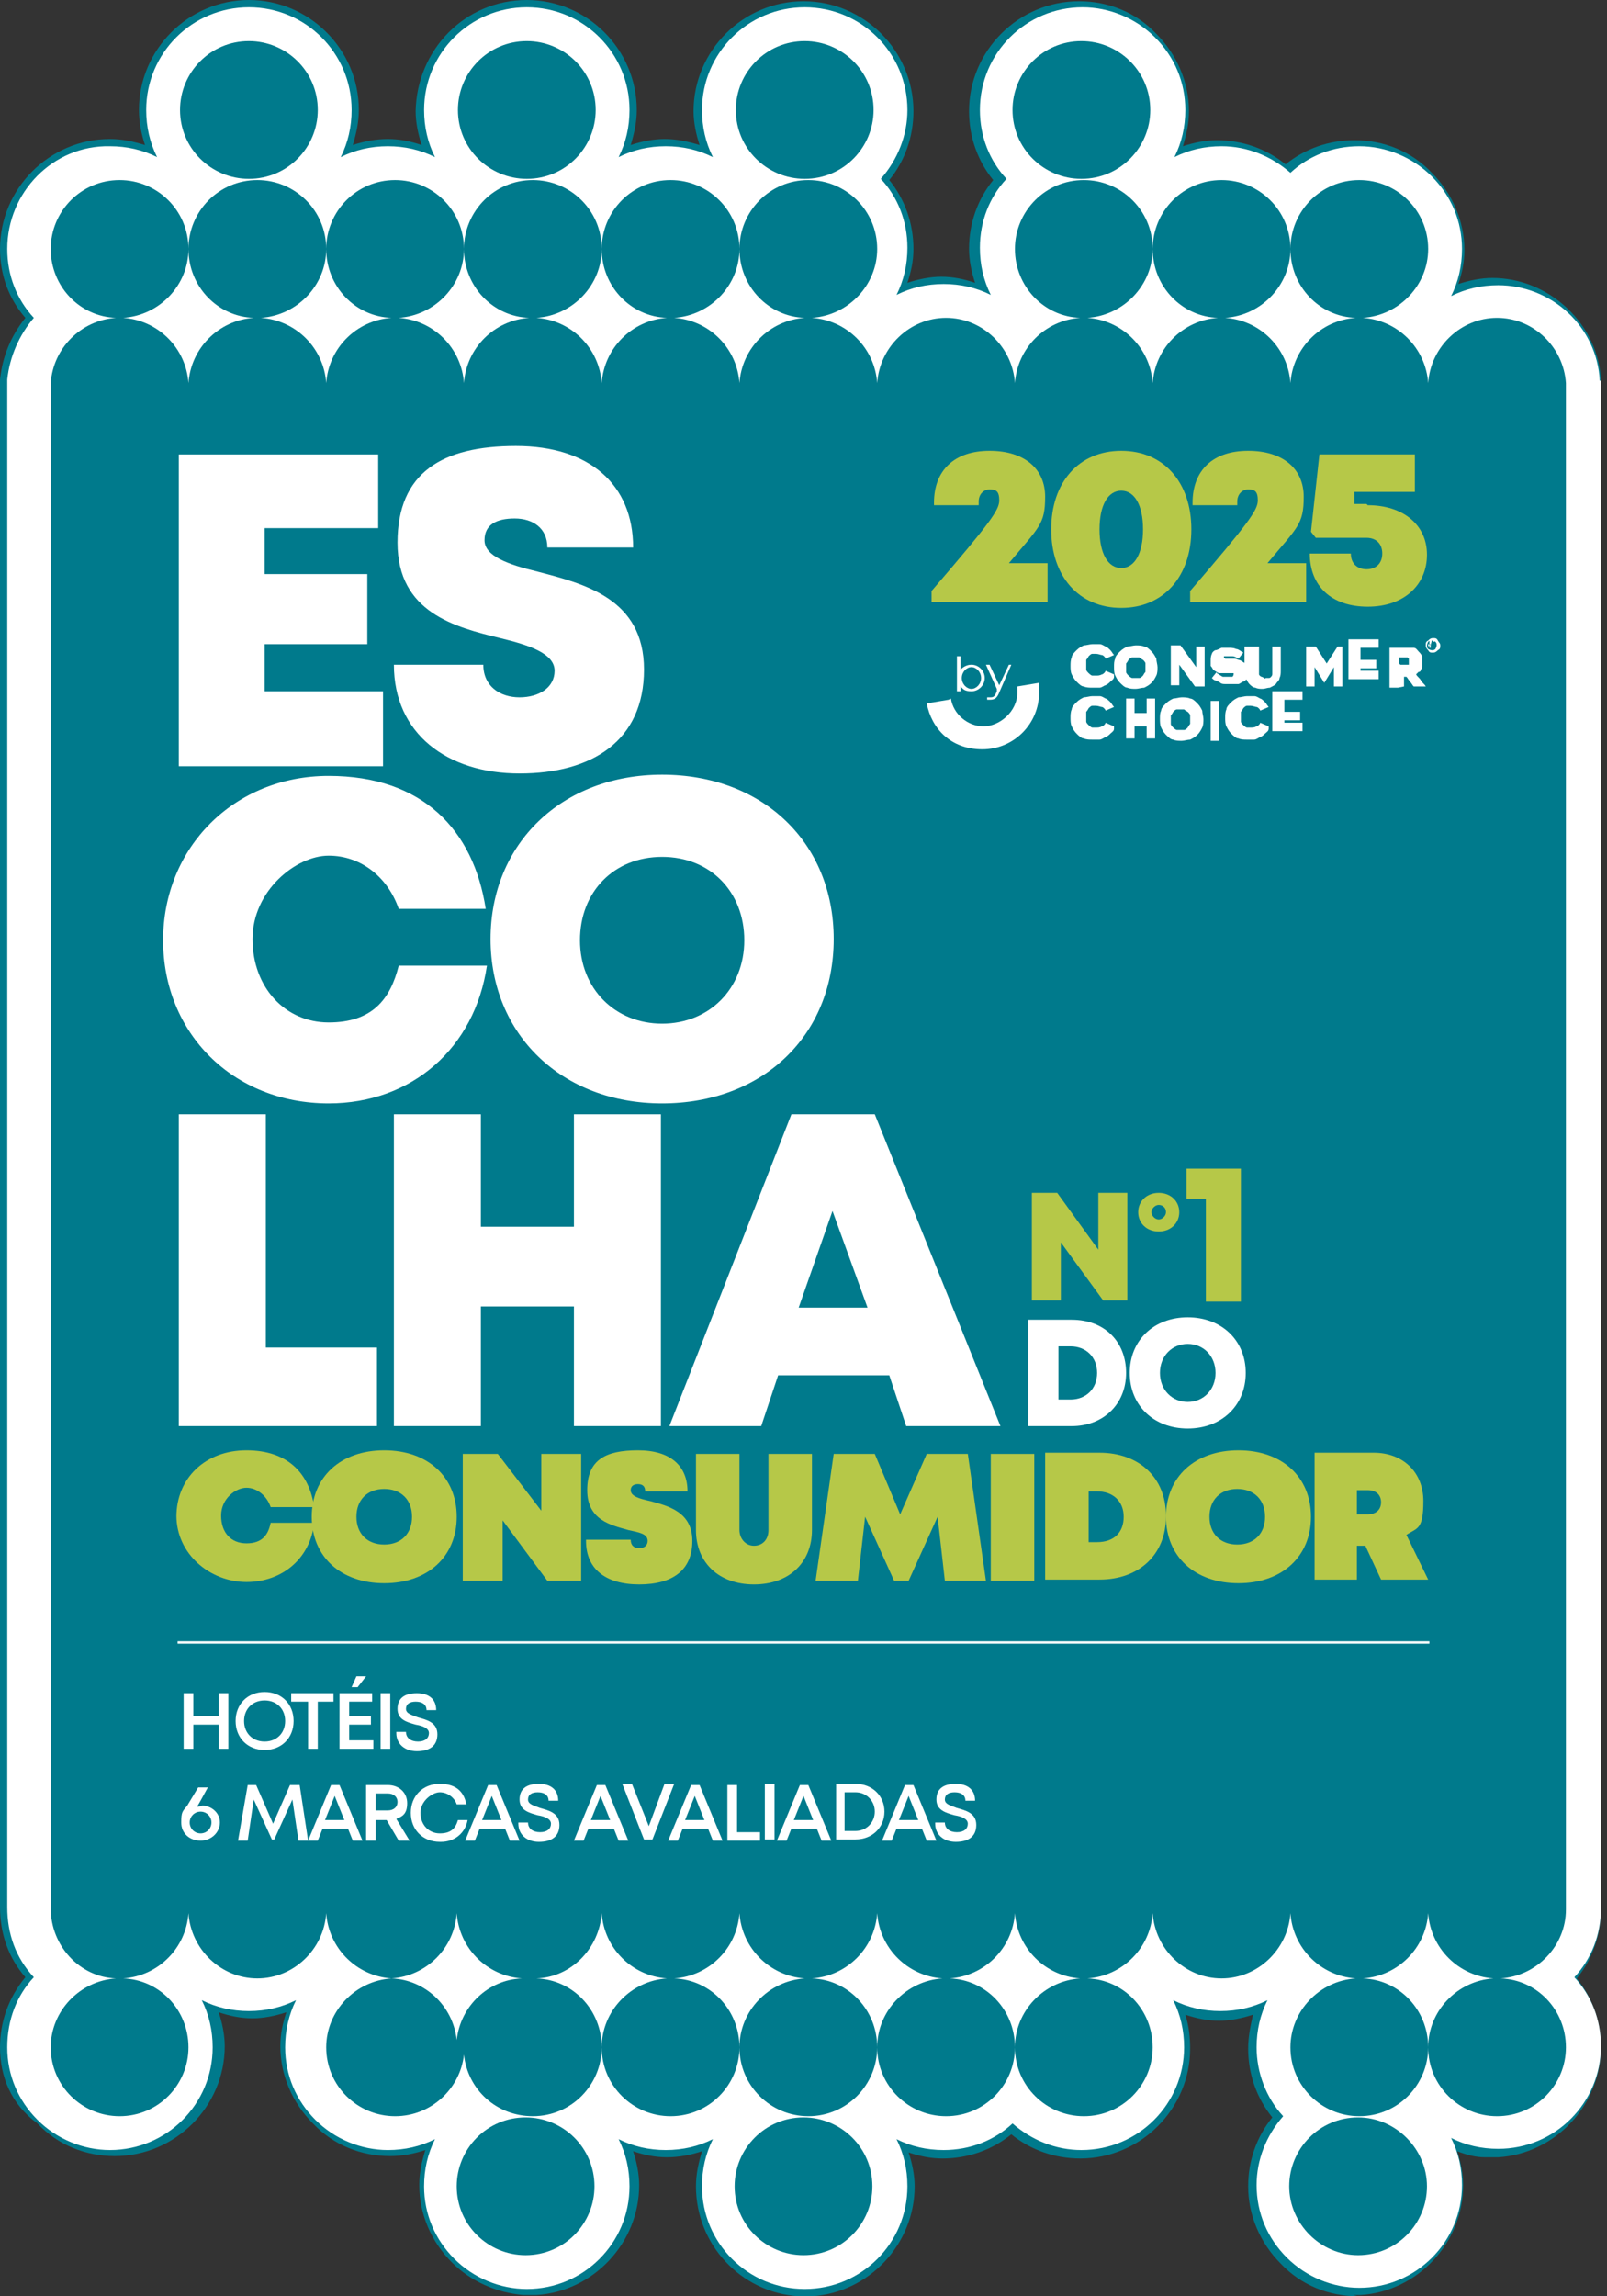 <?xml version="1.0" encoding="UTF-8"?>
<svg id="Layer_1" xmlns="http://www.w3.org/2000/svg" version="1.1" viewBox="0 0 133 190">
  <rect x="0" y="0" width="133" height="190" fill="#333333" stroke="none"/>
  <!-- Generator: Adobe Illustrator 29.2.1, SVG Export Plug-In . SVG Version: 2.1.0 Build 116)  -->
  <defs>
    <style>
      .st0 {
        fill: #007a8c;
      }

      .st1 {
        stroke: #fff;
        stroke-miterlimit: 10;
        stroke-width: .2px;
      }

      .st1, .st2 {
        fill: #fff;
      }

      .st3 {
        fill: #b6c848;
      }
    </style>
  </defs>
  <g>
    <path class="st0" d="M112.4,190c-2.4,0-4.7-.9-6.4-2.7-1.7-1.7-2.7-4-2.7-6.4,0-2.1.7-4.1,2-5.7-1.3-1.6-2-3.6-2-5.7,0-1,.2-1.9.4-2.8-.9.3-1.9.5-2.8.5-1,0-1.9-.2-2.8-.5.3.9.4,1.9.4,2.8,0,5-4.1,9.1-9.1,9.1-2.1,0-4.1-.7-5.7-2-1.6,1.3-3.6,2-5.7,2-1,0-1.9-.2-2.8-.5.3.9.5,1.9.5,2.8,0,4.8-3.8,8.8-8.5,9.1h0s-1.1,0-1.1,0h0c-4.8-.3-8.5-4.3-8.5-9.1,0-1,.2-1.9.5-2.9-.9.3-1.9.5-2.9.5-1,0-1.9-.2-2.8-.5.3.9.5,1.9.5,2.8,0,4.8-3.8,8.8-8.5,9.1h0s-1.1,0-1.1,0h0c-2.2-.2-4.3-1.1-5.9-2.7-1.7-1.7-2.7-4-2.7-6.4,0-1,.2-1.9.5-2.9-.9.3-1.9.5-2.9.5-2.4,0-4.7-.9-6.4-2.7-1.7-1.7-2.7-4-2.7-6.4,0-1,.2-1.9.5-2.8-.9.3-1.9.5-2.8.5-1,0-1.9-.2-2.8-.5.3.9.5,1.9.5,2.8,0,5-4.1,9.1-9.1,9.1-2.4,0-4.7-.9-6.4-2.7C.9,174.1,0,171.8,0,169.4c0-2.1.7-4.1,2.1-5.8C.7,162,0,160,0,157.8V31.4c.2-1.9.9-3.6,2.1-5.1C.7,24.7,0,22.7,0,20.6c0-5,4.1-9.1,9.1-9.1,1,0,1.9.2,2.9.5-.3-.9-.5-1.9-.5-2.9,0-5,4.1-9.1,9.1-9.1,5,0,9.1,4.1,9.1,9.1,0,1-.2,1.9-.5,2.9.9-.3,1.9-.5,2.9-.5,1,0,1.9.2,2.8.5-.3-.9-.5-1.9-.5-2.8C34.5,4.1,38.5,0,43.6,0c5,0,9.1,4.1,9.1,9.1,0,1-.2,1.9-.5,2.9.9-.3,1.9-.5,2.8-.5,1,0,1.9.2,2.9.5-.3-.9-.5-1.9-.5-2.8,0-5,4.1-9.1,9.1-9.1,5,0,9.1,4.1,9.1,9.1,0,2.1-.7,4.1-2,5.7,1.3,1.6,2,3.6,2,5.7,0,1-.2,1.9-.5,2.8.9-.3,1.9-.5,2.8-.5,1,0,1.9.2,2.8.5-.3-.9-.5-1.9-.5-2.8,0-2.1.7-4.1,2-5.7-1.3-1.6-2-3.6-2-5.7,0-5,4.1-9.1,9.1-9.1,2.4,0,4.7.9,6.4,2.7,1.7,1.7,2.7,4,2.7,6.4,0,1-.2,1.9-.5,2.9.9-.3,1.9-.5,2.8-.5,2.1,0,4.1.7,5.7,2,1.6-1.3,3.6-2,5.7-2,2.4,0,4.7.9,6.4,2.7,1.7,1.7,2.7,4,2.7,6.4,0,1-.2,1.9-.5,2.8.9-.3,1.9-.5,2.8-.5,2.3,0,4.5.9,6.2,2.5,1.7,1.6,2.7,3.7,2.8,6v126.5c0,2.1-.7,4.1-2,5.7,1.3,1.6,2,3.6,2,5.7,0,4.8-3.8,8.8-8.5,9.1h0s-1.1,0-1.1,0h0c-.8,0-1.5-.2-2.3-.5.3.9.5,1.9.5,2.8,0,4.8-3.8,8.8-8.5,9.1h0s-.6,0-.6,0Z"/>
    <path class="st2" d="M132.4,31.5c-.1-2.2-1.1-4.2-2.6-5.6-1.6-1.5-3.7-2.3-5.8-2.3-1.4,0-2.7.3-3.9.9.6-1.2.9-2.5.9-3.9,0-2.3-.9-4.4-2.5-6-1.6-1.6-3.8-2.5-6-2.5-2.2,0-4.2.8-5.7,2.2-1.6-1.4-3.6-2.2-5.7-2.2-1.4,0-2.7.3-3.9.9.6-1.2.9-2.5.9-3.9,0-2.3-.9-4.4-2.5-6-1.6-1.6-3.8-2.5-6-2.5-4.7,0-8.5,3.8-8.5,8.5,0,2.2.8,4.2,2.2,5.7-1.4,1.5-2.2,3.5-2.2,5.7,0,1.4.3,2.7.9,3.9-1.2-.6-2.5-.9-3.9-.9-1.4,0-2.7.3-3.9.9.6-1.2.9-2.5.9-3.9,0-2.2-.8-4.2-2.2-5.7,1.4-1.6,2.2-3.6,2.2-5.7,0-4.7-3.8-8.5-8.5-8.5-4.7,0-8.5,3.8-8.5,8.5,0,1.4.3,2.7.9,3.9-1.2-.6-2.5-.9-3.9-.9-1.4,0-2.7.3-3.9.9.6-1.2.9-2.5.9-3.9,0-4.7-3.8-8.5-8.5-8.5-4.7,0-8.5,3.8-8.5,8.5,0,1.4.3,2.7.9,3.9-1.2-.6-2.5-.9-3.9-.9-1.4,0-2.7.3-3.9.9.6-1.2.9-2.5.9-3.9,0-4.7-3.8-8.5-8.5-8.5-4.7,0-8.5,3.8-8.5,8.5,0,1.4.3,2.7.9,3.9-1.2-.6-2.5-.9-3.9-.9C4.4,12,.6,15.9.6,20.6c0,2.2.8,4.2,2.2,5.7-1.2,1.4-2,3.2-2.2,5.1v126.4c0,2.2.7,4.2,2.2,5.8-1.4,1.5-2.2,3.5-2.2,5.8,0,2.3.9,4.4,2.5,6,1.6,1.6,3.8,2.5,6,2.5,4.7,0,8.5-3.8,8.5-8.5,0-1.4-.3-2.7-.9-3.9,1.2.6,2.5.9,3.9.9,1.4,0,2.7-.3,3.9-.9-.6,1.2-.9,2.5-.9,3.9,0,2.3.9,4.4,2.5,6,1.6,1.6,3.8,2.5,6,2.5,1.4,0,2.7-.3,3.9-.9-.6,1.2-.9,2.5-.9,3.9,0,2.3.9,4.4,2.5,6,1.6,1.6,3.8,2.5,6,2.5h0v-2.8s0,2.8,0,2.8c0,0,0,0,0,0,4.7,0,8.5-3.8,8.5-8.5,0-1.4-.3-2.7-.9-3.9,1.2.6,2.5.9,3.9.9,1.4,0,2.7-.3,3.9-.9-.6,1.2-.9,2.5-.9,3.9,0,4.7,3.8,8.5,8.5,8.5h0v-2.8s0,2.8,0,2.8c0,0,0,0,0,0,4.7,0,8.5-3.8,8.5-8.5,0-1.4-.3-2.7-.9-3.9,1.2.6,2.5.9,3.9.9,2.2,0,4.2-.8,5.7-2.2,1.6,1.4,3.6,2.2,5.7,2.2,4.7,0,8.5-3.8,8.5-8.5,0-1.4-.3-2.7-.9-3.9,1.2.6,2.5.9,3.9.9,1.4,0,2.7-.3,3.9-.9-.6,1.2-.9,2.5-.9,3.9,0,2.1.8,4.2,2.2,5.7-1.4,1.6-2.2,3.6-2.2,5.7,0,2.3.9,4.4,2.5,6,1.6,1.6,3.8,2.5,6,2.5h0v-1.7c0,.8,0,1.7,0,1.7,4.7,0,8.5-3.8,8.5-8.5,0-1.4-.3-2.7-.9-3.9,1.2.6,2.5.9,3.9.9v-2.8s0,2.8,0,2.8c4.7,0,8.5-3.8,8.5-8.5,0-2.2-.8-4.2-2.2-5.7,1.4-1.5,2.2-3.5,2.2-5.7V31.5ZM112.4,186.6h0s0,0,0,0ZM112.4,186.7h0s0,0,0,0Z"/>
    <g>
      <path class="st0" d="M124.2,163.7c3-.2,5.4-2.7,5.4-5.7V31.7c-.2-3-2.7-5.4-5.7-5.4-3,0-5.5,2.4-5.7,5.4h0c-.2-2.9-2.5-5.2-5.4-5.4,3-.2,5.4-2.7,5.4-5.7,0-3.2-2.6-5.7-5.7-5.7-3.2,0-5.7,2.6-5.7,5.7,0,3.1,2.4,5.6,5.4,5.7-2.9.2-5.2,2.5-5.4,5.4h0c-.2-2.9-2.5-5.2-5.4-5.4,3-.2,5.4-2.7,5.4-5.7,0-3.2-2.6-5.7-5.7-5.7-3.2,0-5.7,2.6-5.7,5.7,0,3.1,2.4,5.6,5.4,5.7-2.9.2-5.2,2.5-5.4,5.4h0c-.2-2.9-2.5-5.2-5.4-5.4,3-.2,5.4-2.7,5.4-5.7,0-3.2-2.6-5.7-5.7-5.7-3.2,0-5.7,2.6-5.7,5.7,0,3.1,2.4,5.6,5.4,5.7-2.9.2-5.2,2.5-5.4,5.4h0c-.2-3-2.7-5.4-5.7-5.4-3,0-5.5,2.4-5.7,5.4h0c-.2-2.9-2.5-5.2-5.4-5.4,3-.2,5.4-2.7,5.4-5.7,0-3.2-2.6-5.7-5.7-5.7-3.2,0-5.7,2.6-5.7,5.7,0,3.1,2.4,5.6,5.4,5.7-2.9.2-5.2,2.5-5.4,5.4h0c-.2-2.9-2.5-5.2-5.4-5.4,3-.2,5.4-2.7,5.4-5.7,0-3.2-2.6-5.7-5.7-5.7-3.2,0-5.7,2.6-5.7,5.7,0,3.1,2.4,5.6,5.4,5.7-2.9.2-5.2,2.5-5.4,5.4h0c-.2-2.9-2.5-5.2-5.4-5.4,3-.2,5.4-2.7,5.4-5.7,0-3.2-2.6-5.7-5.7-5.7-3.2,0-5.7,2.6-5.7,5.7,0,3.1,2.4,5.6,5.4,5.7-2.9.2-5.2,2.5-5.4,5.4h0c-.2-2.9-2.5-5.2-5.4-5.4,3-.2,5.4-2.7,5.4-5.7,0-3.2-2.6-5.7-5.7-5.7-3.2,0-5.7,2.6-5.7,5.7,0,3.1,2.4,5.6,5.4,5.7-2.9.2-5.2,2.5-5.4,5.4h0c-.2-2.9-2.5-5.2-5.4-5.4,3-.2,5.4-2.7,5.4-5.7,0-3.2-2.6-5.7-5.7-5.7-3.2,0-5.7,2.6-5.7,5.7,0,3.1,2.4,5.6,5.4,5.7-2.9.2-5.2,2.5-5.4,5.4h0c-.2-2.9-2.5-5.2-5.4-5.4,3-.2,5.4-2.7,5.4-5.7,0-3.2-2.6-5.7-5.7-5.7-3.2,0-5.7,2.6-5.7,5.7,0,3.1,2.4,5.6,5.4,5.7-2.9.2-5.2,2.5-5.4,5.4v126.2c0,3.1,2.4,5.7,5.4,5.8-3,.2-5.4,2.7-5.4,5.7,0,3.2,2.6,5.7,5.7,5.7,3.2,0,5.7-2.6,5.7-5.7,0-3.1-2.4-5.6-5.4-5.7,2.9-.2,5.2-2.5,5.4-5.4h0c.2,3,2.7,5.4,5.7,5.4,3,0,5.5-2.4,5.7-5.4h0c.2,2.9,2.5,5.2,5.4,5.4-3,.2-5.4,2.7-5.4,5.7,0,3.2,2.6,5.7,5.7,5.7,3,0,5.4-2.3,5.7-5.1.3,2.9,2.7,5.1,5.7,5.1,3.2,0,5.7-2.6,5.7-5.7,0-3.1-2.4-5.6-5.4-5.7,2.9-.1,5.2-2.5,5.4-5.4h0c.2,2.9,2.5,5.2,5.4,5.4-3,.2-5.4,2.7-5.4,5.7,0,3.2,2.6,5.7,5.7,5.7,3.2,0,5.7-2.6,5.7-5.7,0-3.1-2.4-5.6-5.4-5.7,2.9-.2,5.2-2.5,5.4-5.4h0c.2,2.9,2.5,5.2,5.4,5.4-3,.2-5.4,2.7-5.4,5.7,0,3.2,2.6,5.7,5.7,5.7,3.2,0,5.7-2.6,5.7-5.7,0-3.1-2.4-5.6-5.4-5.7,2.9-.2,5.2-2.5,5.4-5.4h0c.2,2.9,2.5,5.2,5.4,5.4-3,.2-5.4,2.7-5.4,5.7,0,3.2,2.6,5.7,5.7,5.7,3.2,0,5.7-2.6,5.7-5.7,0-3.1-2.4-5.6-5.4-5.7,2.9-.2,5.2-2.5,5.4-5.4h0c.2,2.9,2.5,5.2,5.4,5.4-3,.2-5.4,2.7-5.4,5.7,0,3.2,2.6,5.7,5.7,5.7,3.2,0,5.7-2.6,5.7-5.7,0-3.1-2.4-5.6-5.4-5.7,2.9-.2,5.2-2.5,5.4-5.4h0c.2,3,2.7,5.4,5.7,5.4,3,0,5.5-2.4,5.7-5.4h0c.2,2.9,2.5,5.2,5.4,5.4-3,.2-5.4,2.7-5.4,5.7,0,3.2,2.6,5.7,5.7,5.7,3.2,0,5.7-2.6,5.7-5.7,0-3.1-2.4-5.6-5.4-5.7,2.9-.2,5.2-2.5,5.4-5.4h0c.2,2.9,2.5,5.2,5.4,5.4-3,.2-5.4,2.7-5.4,5.7,0,3.2,2.6,5.7,5.7,5.7,3.2,0,5.7-2.6,5.7-5.7,0-3.1-2.4-5.6-5.4-5.7ZM37.8,168.8c-.3-2.8-2.6-5-5.4-5.1,2.9-.2,5.2-2.5,5.4-5.4h0c.2,2.9,2.5,5.2,5.4,5.4-2.8.1-5.1,2.3-5.4,5.1Z"/>
      <path class="st0" d="M49.3,9.1c0-3.2-2.6-5.7-5.7-5.7-3.2,0-5.7,2.6-5.7,5.7,0,3.2,2.6,5.7,5.7,5.7,3.2,0,5.7-2.6,5.7-5.7Z"/>
      <path class="st0" d="M72.3,9.1c0-3.2-2.6-5.7-5.7-5.7-3.2,0-5.7,2.6-5.7,5.7,0,3.2,2.6,5.7,5.7,5.7,3.2,0,5.7-2.6,5.7-5.7Z"/>
      <path class="st0" d="M26.3,9.1c0-3.2-2.6-5.7-5.7-5.7-3.2,0-5.7,2.6-5.7,5.7,0,3.2,2.6,5.7,5.7,5.7,3.2,0,5.7-2.6,5.7-5.7Z"/>
      <path class="st0" d="M66.5,175.2c-3.2,0-5.7,2.6-5.7,5.7,0,3.2,2.6,5.7,5.7,5.7,3.2,0,5.7-2.6,5.7-5.7,0-3.2-2.6-5.7-5.7-5.7Z"/>
      <path class="st0" d="M95.2,9.1c0-3.2-2.6-5.7-5.7-5.7-3.2,0-5.7,2.6-5.7,5.7,0,3.2,2.6,5.7,5.7,5.7,3.2,0,5.7-2.6,5.7-5.7Z"/>
      <path class="st0" d="M43.5,175.2c-3.2,0-5.7,2.6-5.7,5.7,0,3.2,2.6,5.7,5.7,5.7,3.2,0,5.7-2.6,5.7-5.7,0-3.2-2.6-5.7-5.7-5.7Z"/>
      <path class="st0" d="M112.4,175.2c-3.2,0-5.7,2.6-5.7,5.7s2.6,5.7,5.7,5.7c3.2,0,5.7-2.6,5.7-5.7s-2.6-5.7-5.7-5.7Z"/>
    </g>
    <g>
      <path class="st3" d="M14.6,125.5c0-3.2,2.4-5.5,5.8-5.5s5.2,1.9,5.6,4.7h-3.6c-.3-.9-1.1-1.6-2-1.6s-2.1.9-2.1,2.3.8,2.3,2.1,2.3,1.8-.7,2-1.7h3.6c-.3,2.9-2.6,4.9-5.6,4.9s-5.8-2.3-5.8-5.5Z"/>
      <path class="st3" d="M25.8,125.5c0-3.3,2.4-5.5,6-5.5s6,2.2,6,5.5-2.4,5.5-6,5.5-6-2.2-6-5.5ZM34.1,125.5c0-1.4-.9-2.3-2.3-2.3s-2.3.9-2.3,2.3.9,2.3,2.3,2.3,2.3-.9,2.3-2.3Z"/>
      <path class="st3" d="M48.1,120.3v10.5h-2.8l-3.7-5v5h-3.3v-10.5h2.9l3.6,4.7v-4.7h3.3Z"/>
      <path class="st3" d="M48.5,127.4h3.7c0,.5.3.7.7.7s.7-.2.7-.6c0-.6-.7-.7-1.6-.9-1.4-.4-3.4-.8-3.4-3.3s1.5-3.3,4.2-3.3,4.1,1.3,4.1,3.4h-3.5c0-.4-.2-.6-.6-.6s-.6.2-.6.5c0,.5.7.7,1.6.9,1.5.4,3.5.9,3.5,3.3s-1.6,3.6-4.4,3.6-4.4-1.3-4.4-3.6Z"/>
      <path class="st3" d="M57.6,126.6v-6.3h3.6v6.3c0,.7.5,1.3,1.2,1.3s1.2-.5,1.2-1.3v-6.3h3.6v6.3c0,2.7-1.9,4.5-4.8,4.5s-4.8-1.8-4.8-4.5Z"/>
      <path class="st3" d="M78.2,130.8l-.6-5.3-2.4,5.3h-1.2l-2.4-5.3-.6,5.3h-3.5l1.5-10.5h3.4l2.1,5,2.2-5h3.4l1.5,10.5h-3.5Z"/>
      <path class="st3" d="M82,120.3h3.6v10.5h-3.6v-10.5Z"/>
      <path class="st3" d="M96.5,125.5c0,3.1-2.2,5.2-5.5,5.2h-4.5v-10.5h4.5c3.3,0,5.5,2.1,5.5,5.2ZM93,125.5c0-1.3-.9-2.1-2.2-2.1h-.7v4.2h.7c1.4,0,2.2-.8,2.2-2.1Z"/>
      <path class="st3" d="M96.5,125.5c0-3.3,2.4-5.5,6-5.5s6,2.2,6,5.5-2.4,5.5-6,5.5-6-2.2-6-5.5ZM104.7,125.5c0-1.4-.9-2.3-2.3-2.3s-2.3.9-2.3,2.3.9,2.3,2.3,2.3,2.3-.9,2.3-2.3Z"/>
      <path class="st3" d="M113,127.9h-.7v2.8h-3.5v-10.5h4.9c2.4,0,4.1,1.6,4.1,4s-.5,2.2-1.4,2.8l1.8,3.7h-3.9l-1.3-2.8ZM112.3,125.3h.9c.7,0,1.1-.4,1.1-1s-.4-1-1.1-1h-.9v2Z"/>
    </g>
    <g>
      <path class="st2" d="M31.7,57.2v6.2H14.8v-25.8h16.5v6.1h-9.4v3.8h8.5v5.8h-8.5v3.9h9.7Z"/>
      <path class="st2" d="M32.7,55h7.3c0,1.8,1.4,2.7,3,2.7s2.9-.8,2.9-2.2-2-2.1-4.5-2.7c-3.7-.9-8.5-2.1-8.5-7.9s3.7-8,9.8-8,9.7,3.2,9.7,8.4h-7.1c0-1.6-1.2-2.4-2.7-2.4s-2.5.5-2.5,1.8,1.9,2,4.4,2.6c3.8,1,8.8,2.2,8.8,8.1s-4.3,8.6-10.3,8.6-10.4-3.3-10.4-9Z"/>
      <path class="st2" d="M27.2,91.3c-7.9,0-13.7-5.8-13.7-13.5s5.9-13.6,13.7-13.6,12,4.5,13,11h-7.2c-.9-2.6-3.1-4.4-5.8-4.4s-6.3,2.9-6.3,6.9,2.7,6.9,6.3,6.9,5.1-1.9,5.8-4.7h7.3c-1,6.8-6.2,11.4-13.1,11.4h0Z"/>
      <path class="st2" d="M54.8,91.3c-8.3,0-14.2-5.7-14.2-13.6s5.9-13.6,14.2-13.6,14.2,5.6,14.2,13.6-5.9,13.6-14.2,13.6h0ZM54.8,84.7c3.9,0,6.8-2.9,6.8-6.9s-2.8-6.9-6.8-6.9-6.8,2.9-6.8,6.9,2.9,6.9,6.8,6.9h0Z"/>
      <path class="st2" d="M31.2,111.5v6.5H14.8v-25.8h7.2v19.3h9.2Z"/>
      <path class="st2" d="M54.7,92.2v25.8h-7.2v-9.9h-7.7v9.9h-7.2v-25.8h7.2v9.3h7.7v-9.3h7.2Z"/>
      <path class="st2" d="M73.5,113.8h-9.1l-1.4,4.2h-7.6l10.1-25.8h6.9l10.4,25.8h-7.8l-1.4-4.2ZM68.9,100.2l-2.8,8h5.7l-2.9-8Z"/>
    </g>
    <g>
      <path class="st3" d="M86.7,46.6v3.2h-9.6v-.9c4.9-5.7,5.6-6.7,5.6-7.5s-.3-.9-.8-.9-.9.4-.9,1v.3h-3.7v-.2c0-2.7,1.7-4.3,4.6-4.3s4.6,1.5,4.6,3.8-.5,2.5-3,5.5h3.3Z"/>
      <path class="st3" d="M87,43.8c0-3.9,2.3-6.5,5.8-6.5s5.8,2.6,5.8,6.5-2.3,6.5-5.8,6.5-5.8-2.6-5.8-6.5ZM94.6,43.8c0-2-.7-3.2-1.8-3.2s-1.8,1.2-1.8,3.2.7,3.2,1.8,3.2,1.8-1.2,1.8-3.2Z"/>
      <path class="st3" d="M108.1,46.6v3.2h-9.6v-.9c4.9-5.7,5.6-6.7,5.6-7.5s-.3-.9-.8-.9-.9.4-.9,1v.3h-3.7v-.2c0-2.7,1.7-4.3,4.6-4.3s4.6,1.5,4.6,3.8-.5,2.5-3,5.5h3.3Z"/>
      <path class="st3" d="M113.2,41.8c2.9,0,4.9,1.6,4.9,4.1s-1.9,4.3-4.9,4.3-4.8-1.7-4.8-4.4h3.4c0,.8.5,1.3,1.3,1.3s1.3-.5,1.3-1.3-.5-1.3-1.3-1.3h-4.2l-.4-.5.7-6.4h7.9v3.1h-5v1c-.1,0,1,0,1,0h0Z"/>
    </g>
    <line class="st1" x1="14.7" y1="135.9" x2="118.3" y2="135.9"/>
    <g>
      <g>
        <path class="st2" d="M78.7,57.8c.2,1.3,1.4,2.3,2.7,2.3s2.8-1.2,2.8-2.8,0-.3,0-.5l1.8-.3c0,.3,0,.5,0,.8,0,2.6-2.1,4.7-4.7,4.7s-4.2-1.7-4.6-3.8l1.8-.3Z"/>
        <g>
          <path class="st2" d="M92.2,56c0,.2-.2.3-.3.4-.1.1-.2.2-.4.3-.1,0-.3.2-.5.2-.2,0-.4,0-.6,0s-.5,0-.7-.1c-.2,0-.4-.2-.6-.4-.2-.2-.3-.4-.4-.6s-.1-.5-.1-.7,0-.5.1-.7c0-.2.2-.4.4-.6.2-.2.4-.3.6-.4.2,0,.5-.1.7-.1s.4,0,.6,0c.2,0,.3.1.5.2.1,0,.3.2.4.3.1.1.2.3.3.4,0,0,0,0,0,0,0,0,0,0,0,0l-.7.3s0,0,0,0c0,0,0,0,0,0,0-.1-.2-.3-.3-.3-.1,0-.3-.1-.5-.1s-.2,0-.3,0c-.1,0-.2.1-.3.2,0,0-.1.2-.2.3,0,.1,0,.2,0,.4s0,.2,0,.4c0,.1.1.2.2.3,0,0,.2.2.3.2.1,0,.2,0,.3,0,.2,0,.3,0,.5-.1.1,0,.3-.2.3-.3,0,0,0,0,0,0,0,0,0,0,0,0l.7.3s0,0,0,0c0,0,0,0,0,0Z"/>
          <path class="st2" d="M92.2,55.2c0-.3,0-.5.1-.7,0-.2.2-.4.4-.6.2-.2.4-.3.6-.4.2,0,.5-.1.7-.1s.5,0,.7.1c.2,0,.4.2.6.4.2.2.3.4.4.6,0,.2.1.5.1.7s0,.5-.1.7-.2.4-.4.6c-.2.2-.4.3-.6.4-.2,0-.5.1-.7.1s-.5,0-.7-.1c-.2,0-.4-.2-.6-.4-.2-.2-.3-.4-.4-.6s-.1-.5-.1-.7ZM93.2,55.2c0,.1,0,.2,0,.4,0,.1.1.2.2.3,0,0,.2.2.3.2.1,0,.2,0,.3,0s.2,0,.3,0c.1,0,.2-.1.3-.2,0,0,.1-.2.2-.3,0-.1,0-.2,0-.4s0-.2,0-.3c0-.1-.1-.2-.2-.3,0,0-.2-.1-.3-.2-.1,0-.2,0-.3,0s-.2,0-.3,0c-.1,0-.2.1-.3.2,0,0-.1.2-.2.3,0,.1,0,.2,0,.3Z"/>
          <path class="st2" d="M99.7,53.5v3.3s0,0,0,0c0,0,0,0,0,0h-.7s0,0-.1,0,0,0,0,0l-1.3-1.8s0,0,0,0c0,0,0,0,0,0v1.7s0,0,0,0c0,0,0,0,0,0h-.7s0,0,0,0c0,0,0,0,0,0v-3.3s0,0,0,0c0,0,0,0,0,0h.7s0,0,.1,0c0,0,0,0,0,0l1.3,1.8s0,0,0,0c0,0,0,0,0,0v-1.7s0,0,0,0c0,0,0,0,0,0h.7s0,0,0,0c0,0,0,0,0,0Z"/>
          <path class="st2" d="M100.7,55.7c.2.1.3.2.5.3.2,0,.3,0,.5,0s.3,0,.3,0c0,0,.1-.1.1-.2s0,0,0-.1c0,0,0,0-.1,0,0,0-.1,0-.2,0,0,0-.1,0-.2,0,0,0-.2,0-.3,0,0,0-.2,0-.3,0-.1,0-.2,0-.3-.1,0,0-.2-.1-.3-.2,0,0-.1-.2-.2-.3,0-.1,0-.2,0-.4,0-.2,0-.4.1-.6,0-.1.2-.3.3-.3.1,0,.3-.1.5-.2.2,0,.3,0,.5,0,.3,0,.5,0,.7.1.2,0,.4.2.6.3,0,0,0,0,0,0,0,0,0,0,0,0l-.4.5s0,0,0,0c0,0,0,0,0,0-.2-.1-.3-.2-.5-.2-.1,0-.3,0-.4,0s0,0-.1,0c0,0,0,0-.1,0,0,0,0,0-.1,0,0,0,0,0,0,.1s0,0,.1.1c0,0,.1,0,.2,0,0,0,.2,0,.3,0,0,0,.1,0,.2,0,.1,0,.2,0,.4.1.1,0,.3.1.4.2.1,0,.2.2.3.3,0,.1.1.3.1.5s0,.4-.1.5c0,.1-.2.3-.3.3-.1,0-.3.2-.4.2-.2,0-.4,0-.6,0s-.3,0-.5,0c-.1,0-.3,0-.4-.1s-.2-.1-.4-.2c-.1,0-.2-.1-.3-.2,0,0,0,0,0,0,0,0,0,0,0,0l.4-.5s0,0,0,0c0,0,0,0,0,0Z"/>
          <path class="st2" d="M103.5,53.5s0,0,0,0c0,0,0,0,0,0h.7s0,0,0,0c0,0,0,0,0,0v2c0,.1,0,.2,0,.3,0,0,0,.1.2.2,0,0,.1,0,.2.1s.1,0,.2,0,.1,0,.2,0,.1,0,.2-.1c0,0,.1-.1.1-.2,0,0,0-.2,0-.3v-2s0,0,0,0c0,0,0,0,0,0h.7s0,0,0,0c0,0,0,0,0,0v2c0,.2,0,.4-.1.6,0,.2-.2.3-.3.5-.1.1-.3.2-.5.3-.2,0-.4.1-.6.1s-.4,0-.6-.1c-.2,0-.4-.2-.5-.3-.1-.1-.2-.3-.3-.5,0-.2-.1-.4-.1-.6v-2Z"/>
          <path class="st2" d="M111.1,53.5v3.3s0,0,0,0c0,0,0,0,0,0h-.7s0,0,0,0c0,0,0,0,0,0v-1.6s0,0,0,0c0,0,0,0,0,0l-.8,1.3s0,0,0,0,0,0,0,0l-.8-1.3s0,0,0,0c0,0,0,0,0,0v1.6s0,0,0,0c0,0,0,0,0,0h-.7s0,0,0,0c0,0,0,0,0,0v-3.3s0,0,0,0c0,0,0,0,0,0h.7s0,0,.1,0c0,0,0,0,0,0l.9,1.4s0,0,0,0,0,0,0,0l.9-1.4s0,0,0,0c0,0,0,0,.1,0h.7s0,0,0,0c0,0,0,0,0,0Z"/>
          <path class="st2" d="M112.6,54.4v.2s0,0,0,0c0,0,0,0,0,0h1.3s0,0,0,0c0,0,0,0,0,0v.7s0,0,0,0c0,0,0,0,0,0h-1.3s0,0,0,0c0,0,0,0,0,0v.2s0,0,0,0c0,0,0,0,0,0h1.5s0,0,0,0c0,0,0,0,0,0v.7s0,0,0,0c0,0,0,0,0,0h-2.5s0,0,0,0c0,0,0,0,0,0v-3.3s0,0,0,0c0,0,0,0,0,0h2.5s0,0,0,0c0,0,0,0,0,0v.7s0,0,0,0c0,0,0,0,0,0h-1.5s0,0,0,0c0,0,0,0,0,0Z"/>
          <path class="st2" d="M115.7,56.9h-.7s0,0,0,0c0,0,0,0,0,0v-3.3s0,0,0,0c0,0,0,0,0,0h1.5c.2,0,.4,0,.5,0,.2,0,.3.2.4.3.1.1.2.2.3.4,0,.2,0,.3,0,.5s0,.2,0,.3,0,.2-.1.3c0,0,0,.2-.2.2,0,0-.1.1-.2.2,0,0,0,0,0,0,0,0,0,0,0,0,.1.2.3.3.4.5.1.2.3.3.4.5,0,0,0,0,0,0,0,0,0,0,0,0h-.9s0,0-.1,0c0,0,0,0,0,0-.1-.1-.2-.3-.3-.4-.1-.1-.2-.3-.3-.4,0,0,0,0,0,0,0,0,0,0-.1,0h-.1s0,0,0,0c0,0,0,0,0,0v.8s0,0,0,0c0,0,0,0,0,0ZM115.9,55h.5s0,0,.1,0,0,0,.1,0c0,0,0,0,0-.1,0,0,0,0,0-.2s0,0,0-.1c0,0,0,0,0-.1,0,0,0,0-.1-.1,0,0-.1,0-.2,0h-.5s0,0,0,0c0,0,0,0,0,0v.5s0,0,0,0c0,0,0,0,0,0Z"/>
          <path class="st2" d="M92.2,60.3c0,.2-.2.3-.3.4-.1.1-.2.2-.4.3-.1,0-.3.2-.5.2-.2,0-.4,0-.6,0s-.5,0-.7-.1c-.2,0-.4-.2-.6-.4-.2-.2-.3-.4-.4-.6s-.1-.5-.1-.7,0-.5.1-.7c0-.2.2-.4.4-.6.2-.2.4-.3.6-.4.2,0,.5-.1.7-.1s.4,0,.6,0c.2,0,.3.1.5.2.1,0,.3.2.4.3.1.1.2.3.3.4,0,0,0,0,0,0,0,0,0,0,0,0l-.7.3s0,0,0,0c0,0,0,0,0,0,0-.1-.2-.3-.3-.3-.1,0-.3-.1-.5-.1s-.2,0-.3,0c-.1,0-.2.1-.3.2,0,0-.1.2-.2.3,0,.1,0,.2,0,.4s0,.2,0,.4c0,.1.1.2.2.3,0,0,.2.2.3.2.1,0,.2,0,.3,0,.2,0,.3,0,.5-.1.1,0,.3-.2.3-.3,0,0,0,0,0,0,0,0,0,0,0,0l.7.3s0,0,0,0c0,0,0,0,0,0Z"/>
          <path class="st2" d="M105,60.3c0,.2-.2.3-.3.4-.1.1-.2.2-.4.3-.1,0-.3.2-.5.2-.2,0-.4,0-.6,0s-.5,0-.7-.1c-.2,0-.4-.2-.6-.4-.2-.2-.3-.4-.4-.6s-.1-.5-.1-.7,0-.5.1-.7c0-.2.2-.4.4-.6.2-.2.4-.3.6-.4.2,0,.5-.1.7-.1s.4,0,.6,0c.2,0,.3.1.5.2.1,0,.3.2.4.3.1.1.2.3.3.4,0,0,0,0,0,0,0,0,0,0,0,0l-.7.3s0,0,0,0c0,0,0,0,0,0,0-.1-.2-.3-.3-.3-.1,0-.3-.1-.5-.1s-.2,0-.3,0c-.1,0-.2.1-.3.2,0,0-.1.2-.2.3,0,.1,0,.2,0,.4s0,.2,0,.4c0,.1.1.2.2.3,0,0,.2.2.3.2.1,0,.2,0,.3,0,.2,0,.3,0,.5-.1.1,0,.3-.2.3-.3,0,0,0,0,0,0,0,0,0,0,0,0l.7.3s0,0,0,0c0,0,0,0,0,0Z"/>
          <path class="st2" d="M95.6,57.8v3.3s0,0,0,0c0,0,0,0,0,0h-.7s0,0,0,0c0,0,0,0,0,0v-1s0,0,0,0c0,0,0,0,0,0h-1s0,0,0,0c0,0,0,0,0,0v1s0,0,0,0c0,0,0,0,0,0h-.7s0,0,0,0c0,0,0,0,0,0v-3.3s0,0,0,0c0,0,0,0,0,0h.7s0,0,0,0c0,0,0,0,0,0v1.2s0,0,0,0c0,0,0,0,0,0h1s0,0,0,0c0,0,0,0,0,0v-1.2s0,0,0,0c0,0,0,0,0,0h.7s0,0,0,0c0,0,0,0,0,0Z"/>
          <path class="st2" d="M96,59.5c0-.3,0-.5.1-.7,0-.2.2-.4.4-.6.2-.2.4-.3.6-.4.2,0,.5-.1.7-.1s.5,0,.7.1c.2,0,.4.2.6.4.2.2.3.4.4.6,0,.2.1.5.1.7s0,.5-.1.7-.2.4-.4.6c-.2.2-.4.3-.6.4-.2,0-.5.1-.7.1s-.5,0-.7-.1c-.2,0-.4-.2-.6-.4-.2-.2-.3-.4-.4-.6s-.1-.5-.1-.7ZM96.9,59.5c0,.1,0,.2,0,.4,0,.1.1.2.2.3,0,0,.2.2.3.2.1,0,.2,0,.3,0s.2,0,.3,0c.1,0,.2-.1.3-.2,0,0,.1-.2.2-.3,0-.1,0-.2,0-.4s0-.2,0-.3c0-.1-.1-.2-.2-.3,0,0-.2-.1-.3-.2-.1,0-.2,0-.3,0s-.2,0-.3,0c-.1,0-.2.1-.3.2,0,0-.1.2-.2.3,0,.1,0,.2,0,.3Z"/>
          <path class="st2" d="M100.9,61.3h-.7s0,0,0,0c0,0,0,0,0,0v-3.3s0,0,0,0c0,0,0,0,0,0h.7s0,0,0,0c0,0,0,0,0,0v3.3s0,0,0,0c0,0,0,0,0,0Z"/>
          <path class="st2" d="M106.3,58.7v.2s0,0,0,0c0,0,0,0,0,0h1.3s0,0,0,0c0,0,0,0,0,0v.7s0,0,0,0c0,0,0,0,0,0h-1.3s0,0,0,0c0,0,0,0,0,0v.2s0,0,0,0c0,0,0,0,0,0h1.5s0,0,0,0c0,0,0,0,0,0v.7s0,0,0,0c0,0,0,0,0,0h-2.5s0,0,0,0c0,0,0,0,0,0v-3.3s0,0,0,0c0,0,0,0,0,0h2.5s0,0,0,0c0,0,0,0,0,0v.7s0,0,0,0c0,0,0,0,0,0h-1.5s0,0,0,0c0,0,0,0,0,0Z"/>
          <path class="st2" d="M118,53.4c0-.2,0-.3.2-.4.1-.1.2-.2.4-.2s.3,0,.4.2.2.2.2.4,0,.3-.2.4c-.1.1-.2.2-.4.2s-.3,0-.4-.2c-.1-.1-.2-.2-.2-.4ZM118.1,53.4c0,.1,0,.2.1.3,0,0,.2.1.3.1s.2,0,.3-.1c0,0,.1-.2.1-.3s0-.2-.1-.3c0,0-.2-.1-.3-.1s-.2,0-.3.1c0,0-.1.2-.1.3ZM118.4,53.4v.2h-.1v-.6h.2c0,0,.1,0,.2,0s0,0,0,.1,0,0,0,0c0,0,0,0,0,0,0,0,0,0,0,0,0,0,0,0,0,0h0c0,0,0,0,0,0,0,0,0,0,0,0h0s-.1,0-.1,0c0,0,0,0,0,0,0,0,0,0,0,0h0c0,0,0,0,0-.1,0,0,0,0,0,0h-.1ZM118.4,53.3h0s0,0,0,0c0,0,0,0,0,0s0,0,0,0c0,0,0,0-.1,0h-.1v.2Z"/>
        </g>
      </g>
      <g>
        <path class="st2" d="M80.4,55c.6,0,1.1.5,1.1,1.1s-.5,1.1-1.1,1.1-.7-.2-.9-.4v.4h-.3v-2.9h.3v1.1c.2-.2.5-.4.9-.4h0ZM81.2,56.1c0-.5-.4-.9-.8-.9s-.8.4-.8.9.4.9.8.9.8-.4.8-.9Z"/>
        <path class="st2" d="M83.7,55l-1,2.3c-.2.5-.4.6-.8.6h-.2v-.2h.2c.3,0,.4,0,.6-.5v-.2c0,0-.9-2-.9-2h.3l.8,1.7.8-1.7h.3Z"/>
      </g>
    </g>
    <g>
      <path class="st2" d="M93.2,113.6c0,2.6-1.9,4.4-4.5,4.4h-3.6v-8.8h3.6c2.7,0,4.5,1.8,4.5,4.4ZM90.8,113.6c0-1.3-.9-2.2-2.2-2.2h-1v4.4h1c1.3,0,2.2-.9,2.2-2.2Z"/>
      <path class="st2" d="M98.3,118.2c-2.8,0-4.8-1.9-4.8-4.6s2-4.6,4.8-4.6,4.8,1.9,4.8,4.6-2,4.6-4.8,4.6h0ZM98.3,116c1.3,0,2.3-1,2.3-2.4s-1-2.4-2.3-2.4-2.3,1-2.3,2.4,1,2.4,2.3,2.4h0Z"/>
    </g>
    <g>
      <path class="st3" d="M93.3,98.7v8.9h-2l-3.5-4.8v4.8h-2.4v-8.9h2.1l3.4,4.7v-4.7h2.4Z"/>
      <path class="st3" d="M94.2,100.3c0-.9.7-1.6,1.7-1.6s1.7.7,1.7,1.6-.7,1.6-1.7,1.6-1.7-.7-1.7-1.6ZM96.5,100.3c0-.4-.3-.6-.6-.6s-.6.3-.6.6.3.6.6.6.6-.3.6-.6Z"/>
      <polygon class="st3" points="102.7 96.7 102.7 107.7 99.8 107.7 99.8 99.2 98.2 99.2 98.2 96.7 102.7 96.7"/>
    </g>
    <path class="st0" d="M50.8,115.3"/>
  </g>
  <g>
    <path class="st2" d="M18.9,140.1v4.6h-.8v-2h-2.1v2h-.8v-4.6h.8v1.9h2.1v-1.9h.8Z"/>
    <path class="st2" d="M21.9,144.8c-1.4,0-2.4-1-2.4-2.4s1-2.4,2.4-2.4,2.4,1,2.4,2.4-1,2.4-2.4,2.4h0ZM23.6,142.4c0-1-.7-1.7-1.7-1.7s-1.7.7-1.7,1.7.7,1.7,1.7,1.7,1.7-.7,1.7-1.7Z"/>
    <path class="st2" d="M27.7,140.8h-1.4v3.9h-.8v-3.9h-1.4v-.7h3.5v.7Z"/>
    <path class="st2" d="M30.9,144v.7h-2.8v-4.6h2.7v.7h-1.9v1.2h1.8v.7h-1.8v1.3h2ZM29.7,139.6h-.6l.4-.9h.8l-.7.9Z"/>
    <path class="st2" d="M31.5,140.1h.8v4.6h-.8v-4.6Z"/>
    <path class="st2" d="M32.8,143.3h.8c0,.5.4.8,1,.8s.9-.3.9-.7-.5-.6-1.1-.7c-.7-.2-1.5-.4-1.5-1.3s.6-1.3,1.6-1.3,1.6.5,1.6,1.4h-.8c0-.5-.4-.7-.9-.7s-.8.2-.8.6.5.5,1,.7c.7.2,1.6.4,1.6,1.4s-.7,1.4-1.7,1.4-1.7-.6-1.7-1.5Z"/>
  </g>
  <g>
    <path class="st2" d="M16.7,149.4c.8,0,1.5.6,1.5,1.4s-.7,1.5-1.6,1.5-1.6-.6-1.6-1.5.1-.9.5-1.4l.9-1.5h.8c-.5.9-.7,1.3-.9,1.6.2,0,.4-.1.5-.1h0ZM17.5,150.8c0-.5-.4-.9-.9-.9s-.9.4-.9.9.4.9.9.9.9-.4.9-.9Z"/>
    <path class="st2" d="M24.7,152.3l-.5-3.4-1.5,3.3h-.2l-1.5-3.3-.5,3.4h-.8l.8-4.6h.7l1.4,3.2,1.4-3.2h.8l.7,4.6h-.8Z"/>
    <path class="st2" d="M28.8,151.3h-2.1l-.4,1h-.8l1.9-4.6h.7l1.9,4.6h-.8l-.4-1ZM27,150.6h1.5l-.8-2-.8,2Z"/>
    <path class="st2" d="M32,150.6h-.9v1.7h-.8v-4.6h1.8c.9,0,1.6.6,1.6,1.5s-.4,1.1-.9,1.3l1.1,1.8h-.9l-1-1.7ZM31.1,149.8h1c.5,0,.8-.3.8-.7s-.3-.7-.8-.7h-1v1.5Z"/>
    <path class="st2" d="M36.4,152.4c-1.4,0-2.4-1-2.4-2.4s1-2.4,2.4-2.4,2,.7,2.2,1.7h-.8c-.2-.6-.8-1-1.4-1s-1.6.7-1.6,1.7.7,1.7,1.6,1.7,1.3-.4,1.5-1.1h.8c-.2,1.1-1.1,1.8-2.2,1.8h0Z"/>
    <path class="st2" d="M41.8,151.3h-2.1l-.4,1h-.8l1.9-4.6h.7l1.9,4.6h-.8l-.4-1ZM40,150.6h1.5l-.8-2-.8,2Z"/>
    <path class="st2" d="M42.9,150.8h.8c0,.5.4.8,1,.8s.9-.3.9-.7-.5-.6-1.1-.7c-.7-.2-1.5-.4-1.5-1.3s.6-1.3,1.6-1.3,1.6.5,1.6,1.4h-.8c0-.5-.4-.7-.9-.7s-.8.2-.8.6.5.5,1,.7c.7.2,1.6.4,1.6,1.4s-.7,1.4-1.7,1.4-1.7-.6-1.7-1.5Z"/>
    <path class="st2" d="M50.8,151.3h-2.1l-.4,1h-.8l1.9-4.6h.7l1.9,4.6h-.8l-.4-1ZM49,150.6h1.5l-.8-2-.8,2Z"/>
    <path class="st2" d="M55.8,147.6l-1.8,4.6h-.7l-1.8-4.6h.8l1.4,3.5,1.3-3.5h.8Z"/>
    <path class="st2" d="M58.6,151.3h-2.1l-.4,1h-.8l1.9-4.6h.7l1.9,4.6h-.8l-.4-1ZM56.8,150.6h1.5l-.8-2-.8,2Z"/>
    <path class="st2" d="M62.9,151.6v.7h-2.7v-4.6h.8v3.9h1.9Z"/>
    <path class="st2" d="M63.3,147.6h.8v4.6h-.8v-4.6Z"/>
    <path class="st2" d="M67.6,151.3h-2.1l-.4,1h-.8l1.9-4.6h.7l1.9,4.6h-.8l-.4-1ZM65.8,150.6h1.5l-.8-2-.8,2Z"/>
    <path class="st2" d="M73.2,149.9c0,1.3-1,2.3-2.4,2.3h-1.6v-4.6h1.6c1.4,0,2.4,1,2.4,2.3ZM72.4,149.9c0-.9-.7-1.6-1.6-1.6h-.9v3.2h.9c.9,0,1.6-.7,1.6-1.6Z"/>
    <path class="st2" d="M76.3,151.3h-2.1l-.4,1h-.8l1.9-4.6h.7l1.9,4.6h-.8l-.4-1ZM74.5,150.6h1.5l-.8-2-.8,2Z"/>
    <path class="st2" d="M77.4,150.8h.8c0,.5.4.8,1,.8s.9-.3.9-.7-.5-.6-1.1-.7c-.7-.2-1.5-.4-1.5-1.3s.6-1.3,1.6-1.3,1.6.5,1.6,1.4h-.8c0-.5-.4-.7-.9-.7s-.8.2-.8.6.5.5,1,.7c.7.2,1.6.4,1.6,1.4s-.7,1.4-1.7,1.4-1.7-.6-1.7-1.5Z"/>
  </g>
</svg>